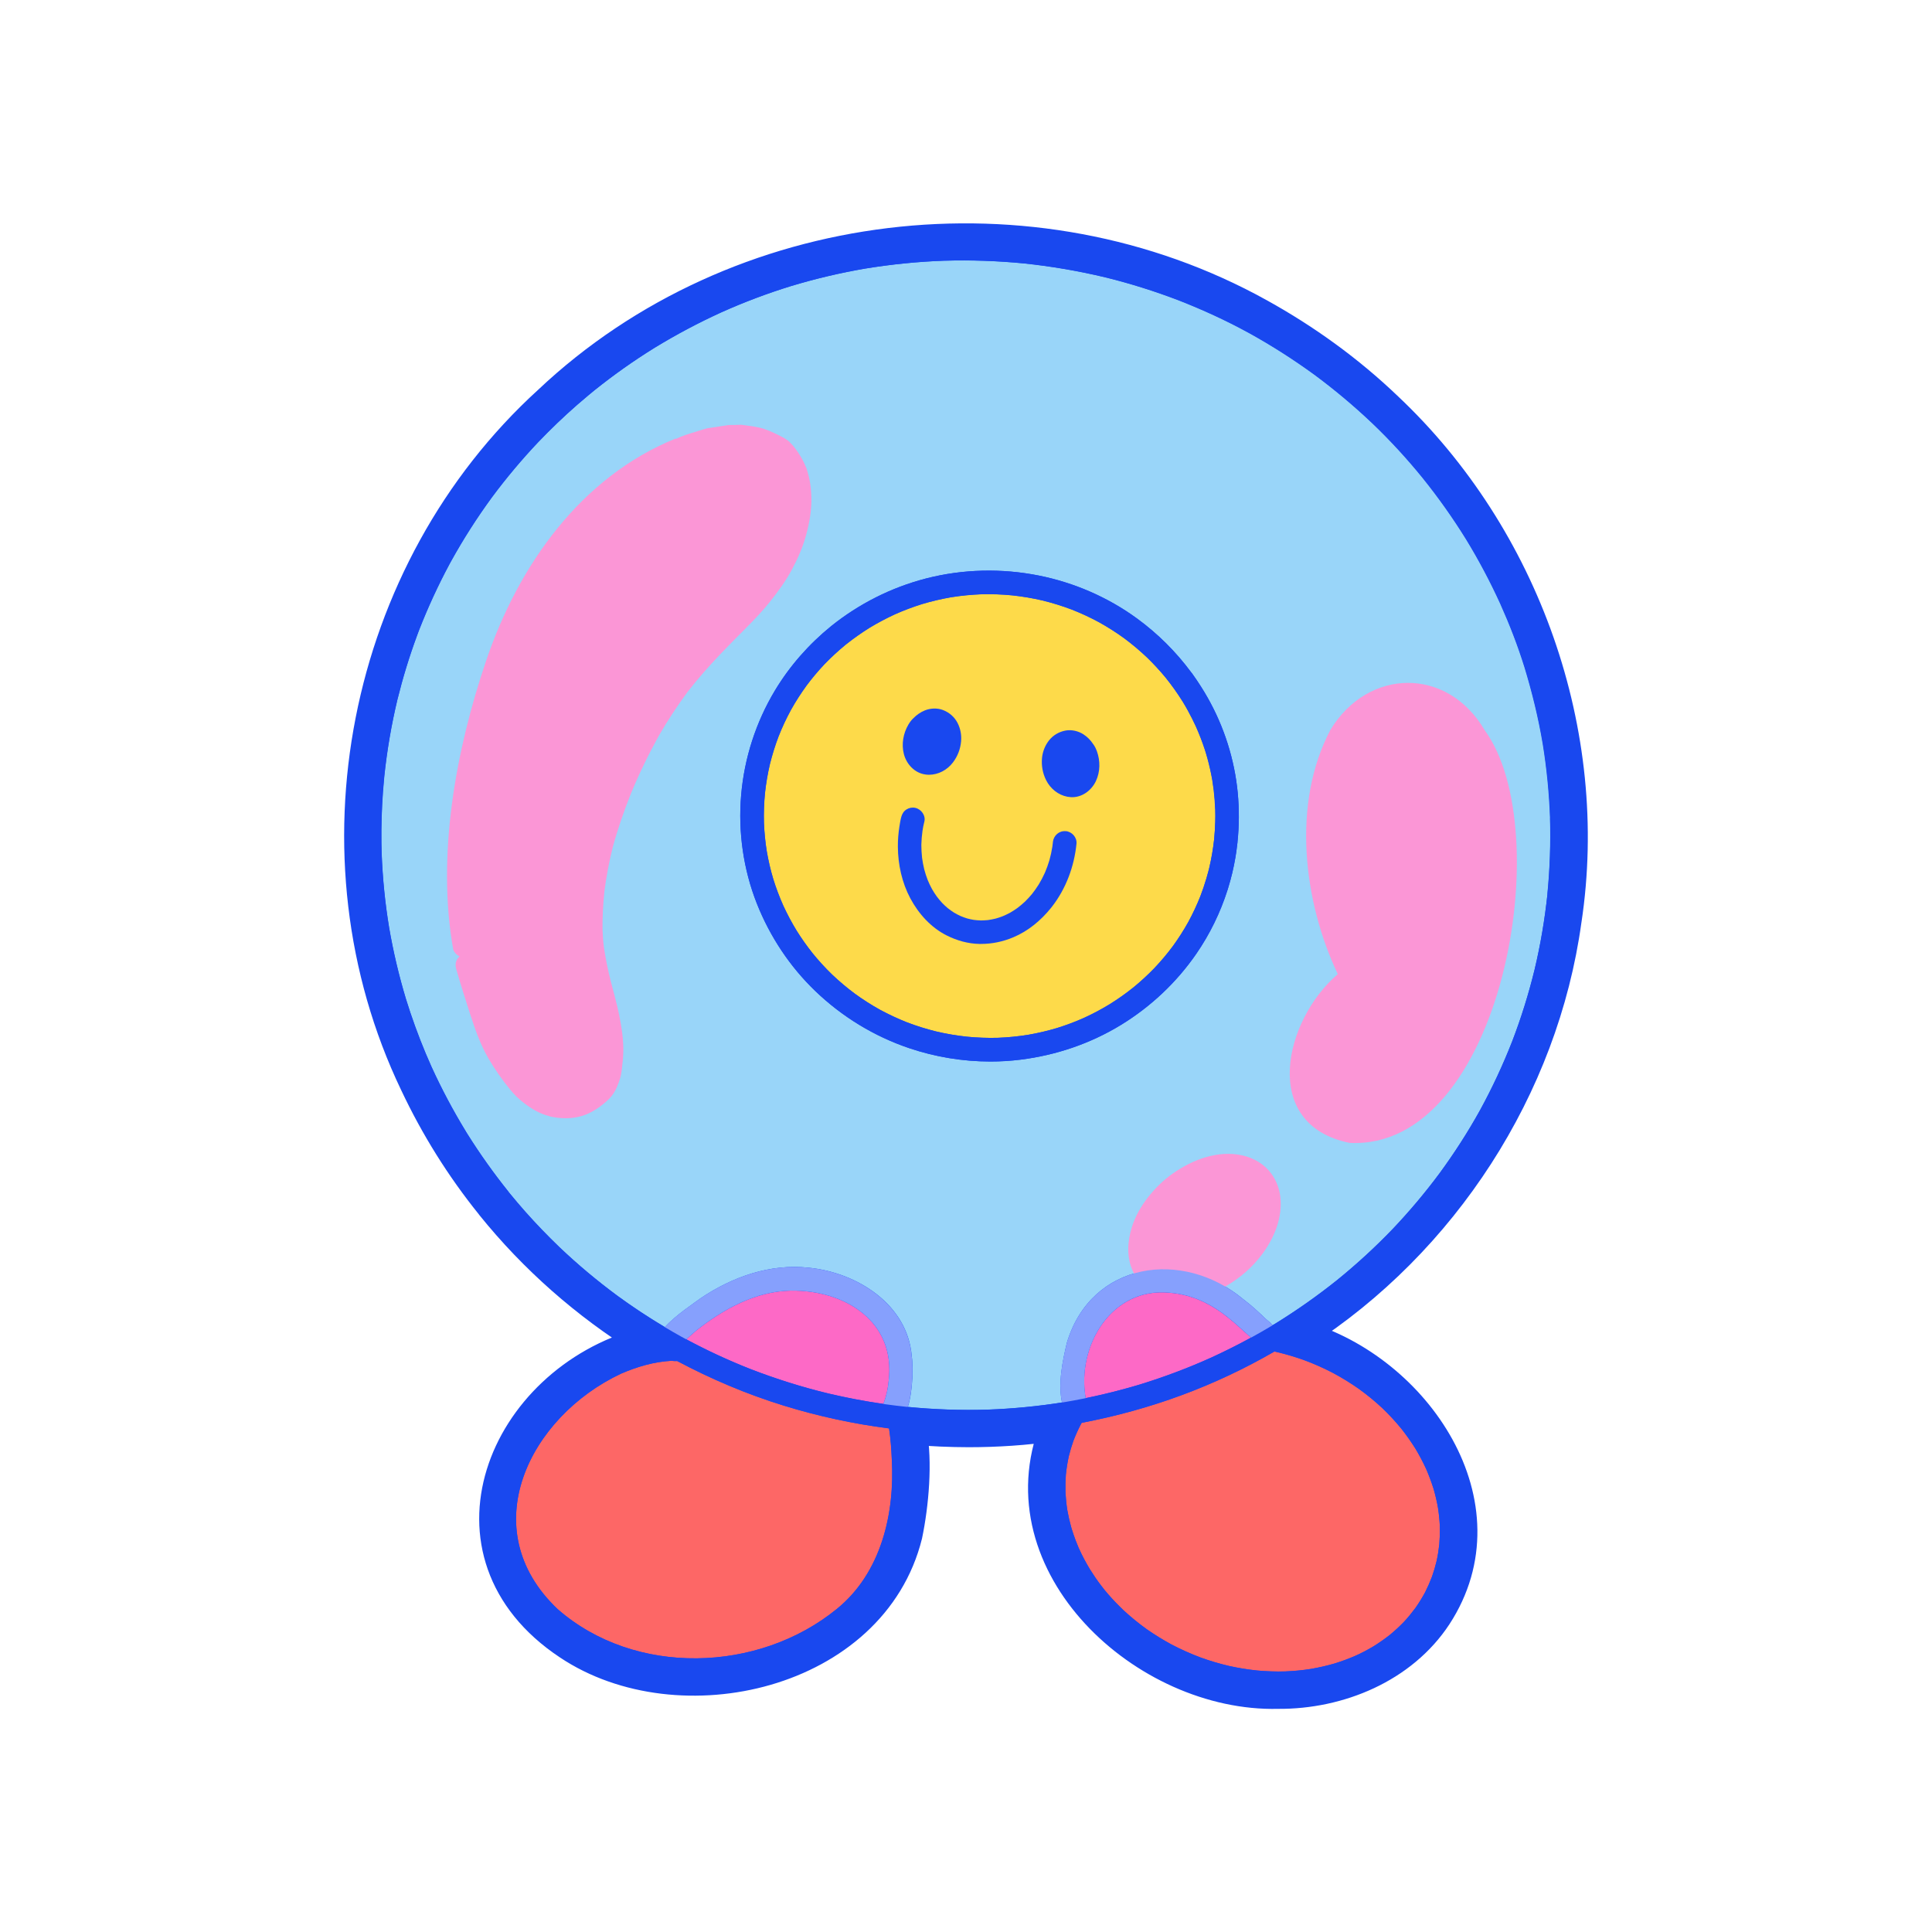 <?xml version="1.0" encoding="UTF-8"?>
<svg id="Layer_1" xmlns="http://www.w3.org/2000/svg" version="1.1" viewBox="0 0 800 800">
  <!-- Generator: Adobe Illustrator 29.4.0, SVG Export Plug-In . SVG Version: 2.1.0 Build 152)  -->
  <defs>
    <style>
      .st0, .st1, .st2 {
        fill: #1948ef;
      }

      .st3 {
        fill: #fd6766;
      }

      .st4 {
        fill: #fdda4a;
      }

      .st1 {
        stroke-width: 11.34px;
      }

      .st1, .st2 {
        stroke: #1948ef;
        stroke-linecap: round;
        stroke-linejoin: round;
      }

      .st5 {
        fill: #86a0fd;
      }

      .st2 {
        stroke-width: 5.67px;
      }

      .st6 {
        fill: #99d5f9;
      }

      .st7 {
        fill: #fb96d6;
      }

      .st8 {
        fill: #fd69c6;
      }
    </style>
  </defs>
  <g id="love">
    <path class="st1" d="M649.23,381.16c11.76-77.7-17.23-159.27-74.34-213.04.09.08.18.17.27.25-.15-.14-.3-.29-.45-.43,0,0,0,0,0,0,0,0,0,0,0,0,.06.06.12.12.18.18-15.9-15.22-33.83-28.18-53.07-38.83,0,0,0,0,0,0,0,0,0,0,0,0,.01,0,.02.01.03.02-94.08-52.28-216.75-37.8-295.16,36.25-77.62,70.7-100.85,188.7-55.44,283.43,8.46,17.94,19.02,34.89,31.49,50.33-.03-.03-.05-.06-.08-.09,0,0,0,.01.01.02,0,0,0-.01-.01-.02.13.16.26.32.39.49,0,0,0,0,0,0,0,0,0,0,0,.01-.02-.02-.03-.04-.05-.06.11.13.21.27.32.4-.13-.15-.25-.31-.38-.46,0,0,.01.02.02.02,0,0-.01-.02-.02-.02,17.74,22.01,39.27,40.95,63.28,55.86-58.93,15.9-88.62,87.94-31.31,126.06,46.42,31.12,126.87,12.57,141.35-45.74,2.67-12.84,4.22-30.39,1.84-43.23,7.67.7,15.38,1.01,23.08,1.03,11.71-.01,23.42-.77,35.01-2.46-22.47,57.34,37.68,112.19,93.01,110.8h0c25.46.19,51.97-10.74,66.25-32.5,30.21-46.39-8.71-103.05-56.35-116.78,58.99-37.97,100.56-101.84,110.12-171.47Z"/>
    <path class="st2" d="M649.31,311.97c-10.44-76.64-59.68-145.92-127.5-182.69.01,0,.03.01.04.02-140.69-77.86-323.58-4.29-365.34,152.34-20.56,74.57-2.75,157.86,46.23,217.68-.03-.03-.05-.07-.08-.1.13.16.26.32.39.49-.03-.04-.06-.07-.08-.11.13.16.25.31.38.47-.13-.16-.26-.32-.39-.48,17.75,22.01,39.26,40.97,63.3,55.87-9.86,2.38-19.24,6.77-27.37,12.82-65.87,48.05-31.68,124.17,44.24,128.21,60.59,2.07,105.67-41.48,94.96-103.96,19.33,1.71,38.89,1.33,58.11-1.44-26.41,71.91,65,132.25,128.51,103.64,21.46-9.09,38.28-29.24,40.8-52.72,4.86-41.32-28.62-77.89-66.41-89.39,79.29-50.25,124.36-147.72,110.22-240.66Z"/>
    <g>
      <g>
        <path class="st3" d="M596.21,632.15c.05,2.46-.03,4.91-.23,7.35-.26,2.31-.62,4.6-1.11,6.86-.53,2.23-1.17,4.4-1.93,6.54-.84,2.21-1.79,4.35-2.85,6.46-1.21,2.24-2.55,4.4-4.01,6.49-1.45,1.96-2.99,3.83-4.64,5.63-1.84,1.91-3.78,3.71-5.82,5.4-2.22,1.77-4.55,3.38-6.96,4.88-2.45,1.46-4.98,2.79-7.59,3.95-2.81,1.21-5.67,2.25-8.59,3.15-3.18.92-6.39,1.64-9.64,2.21-3.26.53-6.95.89-10.68,1.04-3.88.1-7.74-.03-11.6-.38-3.9-.41-7.76-1.03-11.58-1.87-4.01-.94-7.95-2.1-11.81-3.5-4.14-1.55-8.15-3.35-12.06-5.39-3.55-1.93-6.98-4.05-10.31-6.36-3.38-2.44-6.59-5.06-9.64-7.89-2.11-2.02-4.14-4.1-6.06-6.31-.51-.59-1.02-1.19-1.53-1.8-.04-.05-.08-.1-.12-.15-.04-.05-.08-.1-.12-.15-.44-.55-.87-1.1-1.3-1.66-1.71-2.22-3.27-4.53-4.75-6.9-1.64-2.74-3.17-5.55-4.46-8.47l-.14-.29c-.07-.18-.15-.35-.22-.53-.37-.87-.74-1.76-1.07-2.65-.61-1.64-1.17-3.29-1.69-4.96-.71-2.5-1.28-5.03-1.75-7.59-.38-2.46-.62-4.92-.76-7.42-.06-2.4,0-4.79.17-7.19.26-2.56.66-5.1,1.21-7.61.53-2.18,1.17-4.3,1.91-6.41.87-2.26,1.85-4.47,2.97-6.62.15-.28.31-.57.47-.85,14.1-2.67,27.95-6.49,41.44-11.47,13.27-4.91,26.13-10.97,38.38-18.06.17.04.36.08.53.12,4.1.94,8.13,2.14,12.08,3.58,3.93,1.47,7.77,3.18,11.5,5.12,3.79,2.02,7.44,4.26,10.95,6.74,3.36,2.44,6.56,5.05,9.59,7.88,2.68,2.57,5.38,5.46,7.89,8.53,2.09,2.64,4.01,5.38,5.81,8.23,1.65,2.77,3.15,5.59,4.49,8.53,1.14,2.66,2.15,5.35,3.02,8.11.75,2.59,1.37,5.21,1.84,7.88.4,2.59.66,5.19.78,7.81Z"/>
        <path class="st3" d="M369.27,604.17c1.3,22.61-4.44,47.21-22.76,62.06-32.41,26.44-83.58,28.06-115.55.12-35.05-33.14-11.9-79.67,26.26-97.57,6.59-2.84,13.59-4.92,20.79-5.3.78.1,1.59.14,2.4.1,14.11,7.51,28.87,13.75,44.16,18.47,14.22,4.39,28.82,7.56,43.58,9.44.63,4.2.96,8.44,1.12,12.69Z"/>
        <path class="st8" d="M518.03,553.87c-5.48,3-11.07,5.79-16.76,8.39-9.39,4.22-19.04,7.85-28.88,10.9-.02,0-.03.01-.05.02-7.51,2.27-15.11,4.19-22.79,5.75-3.85-21.47,10.67-46.08,34.79-43.63,17.06,1.4,26.87,12.84,33.68,18.57Z"/>
        <path class="st8" d="M327.43,534.41c22.29-.32,43.62,12.72,40.54,37.44-.28,3.12-.95,6.18-2.04,9.12-.06.11-.12.23-.18.35-7.67-1.1-15.29-2.56-22.84-4.34-10.87-2.64-21.54-5.99-31.98-10.03,0,0-.01,0-.02,0-9.14-3.59-18.07-7.72-26.72-12.36,1.41-1.34,2.91-2.59,4.39-3.86,11.15-8.77,24.35-16.02,38.84-16.32Z"/>
        <path class="st4" d="M503.18,335.03c.06,1.87.06,3.73,0,5.6-.06,2.2-.2,4.4-.41,6.6,0,.03,0,.05,0,.08,0,.02,0,.03,0,.05h0c0,.1-.02.19-.03.29-.44,3.92-1.1,7.81-2.01,11.66-.12.51-.25,1.02-.39,1.54-.25.96-.52,1.91-.8,2.87-.74,2.49-1.57,4.95-2.5,7.38-1.45,3.64-3.11,7.19-4.97,10.63-1.92,3.45-4.05,6.78-6.37,9.99-2.41,3.25-5.02,6.35-7.81,9.28-2.68,2.76-5.51,5.37-8.49,7.81-.04.03-.08.06-.12.09-3.13,2.51-6.4,4.81-9.8,6.93-3.3,2.01-6.71,3.83-10.23,5.46,0,0,0,0-.01,0-.04.02-.08.03-.11.05-.06.03-.12.06-.18.09-.02,0-.04.02-.06.03-3.66,1.64-7.43,3.05-11.26,4.24-3.91,1.16-7.88,2.1-11.91,2.79-4.14.66-8.31,1.08-12.5,1.24-4.31.11-8.62-.04-12.92-.46-4.33-.47-8.61-1.2-12.85-2.21-4.04-1.01-8.02-2.25-11.91-3.74-3.83-1.52-7.56-3.26-11.19-5.22-3.58-1.99-7.02-4.19-10.33-6.59-3.31-2.46-6.46-5.1-9.46-7.95-2.87-2.78-5.56-5.72-8.08-8.82-2.38-3.01-4.61-6.13-6.64-9.39-2.03-3.33-3.86-6.76-5.49-10.29-1.61-3.61-3.01-7.3-4.18-11.07-1.13-3.78-2.03-7.62-2.7-11.52-.63-3.92-1.01-7.86-1.17-11.81-.11-4.09.04-8.17.43-12.24.44-4.05,1.12-8.06,2.05-12.03.96-3.86,2.14-7.66,3.55-11.38,1.5-3.83,3.24-7.54,5.21-11.15,1.91-3.42,4.03-6.7,6.32-9.87,0,0,0,0,0-.01,0,0,0-.01.01-.02,2.32-3.13,4.83-6.11,7.5-8.94,2.77-2.87,5.71-5.58,8.8-8.11.05-.03.09-.07.14-.11.03-.03.06-.05.09-.08,0,0,.02-.01.03-.02,3.09-2.45,6.31-4.72,9.66-6.81,3.4-2.06,6.92-3.92,10.54-5.58,3.62-1.62,7.34-3.01,11.12-4.19,3.93-1.18,7.92-2.12,11.96-2.82,4.16-.68,8.35-1.08,12.56-1.25,4.31-.11,8.63.03,12.93.46,4.23.46,8.44,1.17,12.58,2.14,4.1,1.02,8.13,2.27,12.08,3.77,3.9,1.54,7.71,3.31,11.39,5.32,3.58,2,7.04,4.21,10.35,6.62,3.25,2.43,6.35,5.04,9.3,7.83,2.73,2.65,5.31,5.44,7.72,8.36,2.54,3.16,4.89,6.46,7.04,9.9.02.02.03.04.04.06.72,1.19,1.43,2.4,2.1,3.62,0,0,0,0,0,.01.04.07.08.14.11.2.03.05.06.11.09.17,0,.02.02.04.03.06,1.09,1.99,2.11,4.01,3.06,6.07,1.42,3.17,2.68,6.4,3.76,9.7.13.4.26.81.38,1.21.24.79.47,1.59.69,2.38.82,3,1.5,6.02,2.04,9.08,0,.05.02.1.02.15.44,2.68.75,5.36.96,8.06,0,.02,0,.03,0,.05,0,.06,0,.13.01.19.09,1.18.15,2.36.2,3.55Z"/>
      </g>
      <path class="st6" d="M641.87,338.73c.29,10.48-.07,20.97-1.09,31.4-1.12,10.57-2.89,21.06-5.35,31.4-2.47,10.07-5.54,19.96-9.26,29.64-3.81,9.72-8.22,19.19-13.22,28.35-5.05,9.12-10.7,17.89-16.86,26.3-6.01,8.09-12.49,15.78-19.42,23.09-7.19,7.49-14.84,14.51-22.89,21.05-8.04,6.44-16.45,12.37-25.2,17.8-.04.03-.08.05-.11.07-.51.31-1.02.62-1.54.93-.8-.97-1.79-1.84-2.72-2.56-2.85-2.73-6.1-5.77-9.34-8.18-25.15-21.03-63.06-15.62-73.1,17.99-1.79,7.51-3.71,16.75-2.02,24.71-10.21,1.61-20.5,2.59-30.82,2.97-11.02.33-22.04-.06-33-1.13,2.21-7.06,2.19-17.46,1.6-21.13-1.78-21.37-22.74-34.53-42.56-36.49-16.01-1.79-31.74,3.77-44.89,12.65-2.72,2.07-10.26,6.93-14.76,11.93-6.74-4.02-13.3-8.34-19.64-12.97-8.42-6.22-16.45-12.94-24.04-20.16-4.86-4.68-9.55-9.54-14.04-14.59-2.22-2.51-4.39-5.07-6.52-7.67-.16-.2-.32-.4-.48-.6-.02-.03-.04-.06-.06-.08,0,0,0,0,0,0,0-.01-.01-.02-.02-.03t0,0s0,0,0,0h0s0-.01,0-.02c0,0-.01-.02-.02-.03-6.05-7.56-11.67-15.44-16.82-23.64-.03-.05-.07-.11-.1-.16-.08-.13-.17-.26-.25-.39-.13-.2-.25-.41-.38-.61,0,0,0,0,0-.02-.02-.03-.04-.06-.05-.09-5.25-8.59-9.97-17.48-14.16-26.64-.84-1.88-1.66-3.76-2.46-5.66-3.08-7.37-5.81-14.87-8.17-22.51-2.92-9.7-5.25-19.56-6.97-29.55-1.67-10.14-2.69-20.34-3.08-30.6,0-.31,0-.62-.03-.93-.02-.9-.05-1.8-.06-2.71,0-.38-.01-.75-.02-1.13-.08-6.9.14-13.79.63-20.66.17-2.26.36-4.51.58-6.76,1.13-10.68,2.94-21.27,5.44-31.72,2.22-8.98,4.92-17.82,8.13-26.49.02-.04.03-.08.04-.11.1-.25.19-.51.29-.77.03-.07.06-.15.08-.22.09-.23.18-.47.27-.7.02-.07.05-.13.07-.19.06-.17.13-.33.19-.5,3.61-9.21,7.75-18.2,12.42-26.92.1-.18.2-.36.29-.53.02-.04.04-.08.06-.11.14-.25.27-.5.41-.75,5.08-9.19,10.74-18.01,16.94-26.48,5.93-7.98,12.33-15.6,19.16-22.82,5.16-5.37,10.52-10.54,16.13-15.43,1.49-1.3,2.99-2.58,4.51-3.84.74-.62,1.49-1.24,2.24-1.85,0,0,.01-.01.02-.02.19-.15.39-.31.58-.47,7.83-6.26,16.02-12.06,24.55-17.34,8.95-5.48,18.21-10.4,27.76-14.75,9.39-4.21,19.04-7.85,28.87-10.88,10.1-3.04,20.36-5.47,30.75-7.25.01,0,.03,0,.04,0,.02,0,.04,0,.06,0,10.75-1.76,21.58-2.84,32.46-3.24.03,0,.06,0,.09,0,.13,0,.27,0,.4-.01-.11,0-.21,0-.31.01,11.01-.32,22.03.06,33,1.13,11.36,1.19,22.61,3.12,33.72,5.78,10.39,2.55,20.59,5.78,30.59,9.61,9.77,3.83,19.34,8.21,28.56,13.26,0,0,.01,0,.02.01h0s.01,0,.02.01c0,0,0,0,.01,0,0,0,.02,0,.03.01h0c.09.05.17.1.25.14.04.02.09.05.13.07,9.3,5.16,18.27,10.87,26.87,17.14,8.39,6.2,16.38,12.9,23.95,20.08.04.04.09.08.13.12,7.35,7.04,14.26,14.54,20.68,22.44,6.54,8.12,12.57,16.63,18.07,25.49,5.26,8.61,9.98,17.51,14.17,26.69,3.84,8.58,7.27,17.37,10.06,26.35,0,.04.03.08.04.13,3.16,10.4,5.73,20.94,7.53,31.66,1.64,10.16,2.64,20.4,3.01,30.69ZM512.41,348.74c.71-6.82.75-13.68.1-20.51-1.32-13.77-5.64-27.34-12.47-39.37-.89-1.57-1.83-3.13-2.8-4.65-1.16-1.82-2.37-3.61-3.63-5.36-.12-.17-.25-.32-.38-.47-6.28-8.48-13.82-15.98-22.38-22.24-12.03-8.79-26.02-14.87-40.62-17.79-15.42-3.09-31.52-2.73-46.76,1.19-14.37,3.7-27.79,10.48-39.35,19.77-9.2,7.47-17.13,16.47-23.24,26.63-7.89,13.14-12.67,27.98-13.98,43.26-1.31,15.23.9,30.81,6.53,45.03,5.39,13.58,13.62,26.01,24.17,36.14,11.07,10.63,24.36,18.76,38.92,23.67,10.75,3.63,22.18,5.52,33.58,5.52,4.16,0,8.31-.25,12.42-.76,14.71-1.82,28.99-6.65,41.65-14.39,12.33-7.55,23.01-17.58,31.22-29.49,5.57-8.09,9.93-17.02,12.91-26.39.02-.08.05-.16.08-.24,0-.03.02-.06.03-.09.03-.11.06-.21.09-.31,1.3-4.18,2.32-8.44,3.05-12.75.14-.85.27-1.69.4-2.54.19-1.27.35-2.55.48-3.83Z"/>
      <g>
        <path class="st7" d="M332.9,191.48s0,0,0,0c0,0,0,.01,0,.02,0,0,0,0,0-.01Z"/>
        <polygon class="st7" points="299.32 176.36 299.32 176.36 299.31 176.36 299.32 176.36"/>
        <polygon class="st7" points="299.3 176.36 299.3 176.36 299.3 176.36 299.3 176.36"/>
        <path class="st7" d="M299.29,176.36s0,0,0,0h0s0,0-.01,0t0,0Z"/>
        <polygon class="st7" points="299.3 176.36 299.29 176.36 299.29 176.36 299.3 176.36"/>
        <polygon class="st7" points="299.29 176.36 299.29 176.36 299.28 176.37 299.29 176.36"/>
        <polygon class="st7" points="299.28 176.37 299.28 176.37 299.28 176.37 299.28 176.37"/>
        <path class="st7" d="M299.27,176.37h0,0Z"/>
        <path class="st7" d="M299.24,176.37s0,0,0,0c0,0,0,0,0,0,0,0-.01,0-.02,0,.01,0,.02,0,.03,0Z"/>
        <path class="st7" d="M330.79,187.78s0,0,0,0c0,0,0,0,0,0Z"/>
        <path class="st7" d="M332.91,191.5s0,0,0,0c0,0,0,0,0,.01,0,0,0,0,0,0Z"/>
        <path class="st7" d="M332.92,191.51h0s0,0,0,0Z"/>
        <path class="st7" d="M332.92,191.51s0,0,0,0t0,0Z"/>
        <path class="st7" d="M332.92,191.51s0,0,0,0c0,0,0,0,0,0Z"/>
        <path class="st7" d="M332.96,191.61s0,0,0,0c0,0,0,0,0,0Z"/>
        <path class="st7" d="M299.12,176.39h0,0Z"/>
        <path class="st7" d="M291.37,177.77s0,0,0,0c0,0,0,0,0,0Z"/>
        <path class="st7" d="M227.5,462.17c-3.9-.92-7.31-2.98-10.47-5.38-2.12-1.6-4.03-3.46-5.71-5.52-3.39-4.14-6.46-8.5-9.14-13.13-3.37-5.82-5.56-12.22-7.63-18.6-1.96-6.07-3.89-12.14-5.64-18.27-.36-1.26-.37-2.52.22-3.73.28-.58.68-1.1,1.15-1.52-1.16-.54-2.12-1.53-2.6-2.81-6.96-38.86,1.04-82.61,13.62-119.63,13.45-39.71,39.33-76.07,78.32-91.93.1.04.22.06.33.03.14-.03.28-.1.42-.16.22-.08.44-.17.65-.27.22-.1.44-.21.66-.32,2.87-1.14,5.85-1.99,8.81-2.9-.03,0-.06.02-.09.03.33-.09.65-.2.97-.29,0,0,0,0,0,0,0,0,0,0-.01,0,0,0,0,0,0,0h0,0s0,0,0,0c.03,0,.06-.02.1-.03-.02,0-.05.01-.07.02,0,0,0,0,0,0,.31-.09.62-.17.92-.27-.03.01-.06.02-.09.03.26-.07.53-.14.79-.21,0,0,0,0,0,0,1.05-.14,2.1-.29,3.15-.45,0,0,0,0,0,0,.14-.02.29-.05.43-.07,0,0,0,0,0,0h-.01.01c.29-.05.58-.09.87-.14h-.01s0,0,.01,0h0c.05,0,.11-.02.16-.03-.02,0-.03,0-.05,0,.02,0,.03,0,.05,0,.33-.05.66-.1.98-.16-.07,0-.14.02-.21.03.25-.04.49-.08.74-.11h0s.07-.01.11-.02h0s.03,0,.04,0h0,0,0,0,0s.01,0,.02,0h0s0,0,.01,0c.05,0,.09-.01.13-.02h0s-.01,0-.02,0h0,0s.01,0,.02,0c0,0,.01,0,.02,0h0,0,0c.24-.04.47-.08.71-.11.06-.01.12-.02.18-.03-.07,0-.14.02-.21.03.58-.09,1.16-.17,1.75-.24h.49c1.15.02,2.3-.04,3.45-.07.36-.01.72-.02,1.09-.03.06,0,.12.01.18.02h-.01c1.5.17,3,.38,4.49.6,0,0,.02,0,.02,0,0,0-.02,0-.02,0,0,0-.01,0-.02,0,.84.14,1.68.3,2.52.48.75.17,1.51.34,2.25.58h0s0,0,0,0c.03,0,.07.02.1.03-.02,0-.03,0-.05-.01,1.38.47,2.73,1.02,4.04,1.65,1.43.69,2.9,1.35,4.28,2.14-.03-.01-.06-.03-.08-.04.58.35,1.13.75,1.68,1.14.13.1.26.19.39.28.54.53,1.06,1.09,1.56,1.66,0,0,0-.01-.01-.02.02.02.03.03.04.05,0,0-.02-.02-.03-.03.03.03.06.07.08.1-.01-.02-.03-.03-.04-.05.02.02.03.04.05.06,0,0,0,0-.01-.01.84.99,1.63,2.03,2.35,3.12.01.02.03.03.03.06h0s.04.06.06.09c0,0,0,.01.01.02h0c.77,1.19,1.48,2.43,2.11,3.7-.01-.02-.02-.04-.03-.06.01.02.02.04.03.07,0,0,0,.01.01.02h0s0,.01,0,.02h0s.01.03.02.04c0,.02.01.03.02.04.36.75.69,1.52,1,2.28.42,1.27.76,2.56,1.07,3.84.62,2.59.86,5.27.95,7.92.18,5.43-.78,10.79-2.21,16.01-1.38,5.05-3.49,9.8-5.97,14.4-2.5,4.63-5.63,8.88-8.89,13-3.04,3.83-6.45,7.39-9.89,10.86-3.64,3.65-7.28,7.3-10.84,11.04-4.73,4.98-9.25,10.11-13.46,15.53-4.28,5.78-8.21,11.79-11.83,18.02-4.33,7.81-8.22,15.83-11.64,24.09-2.89,7.28-5.46,14.65-7.51,22.21-1.49,6-2.65,12.03-3.44,18.17-.55,5.25-.84,10.5-.79,15.78.08,2.5.25,4.96.57,7.44.71,4.74,1.67,9.41,2.84,14.06,1.17,4.66,2.54,9.27,3.48,13.99,1.01,5.04,1.82,10.07,1.71,15.23-.05,2.42-.3,4.84-.6,7.23-.16,1.24-.34,2.47-.69,3.67-.38,1.3-.86,2.55-1.39,3.79-.74,1.73-1.79,3.36-3.09,4.71-.88.91-1.85,1.72-2.84,2.51-1.92,1.53-4,2.85-6.24,3.83-2.86,1.24-5.95,1.79-9.05,1.79-2.26,0-4.53-.29-6.71-.8Z"/>
        <path class="st7" d="M614.74,302.32c30.68,41.82,7.07,174.21-55.93,170.92-37.22-7.58-27.07-50.88-4.86-69.87-14.32-30.23-19.11-70.77-3.04-101.16,15.59-25.7,48.42-26.19,63.84.11Z"/>
        <path class="st7" d="M496.67,535.52s-.02,0-.03,0c0,0,0,0,0,0,0,0,0,0,0,0,0,0,0,0,0,0-.94-.39-1.94-.67-2.94-.85-.09-.02-.18-.03-.27-.05-.65-.19-1.3-.38-1.96-.56-.61-.19-1.22-.39-1.83-.6-.58-.2-1.17-.41-1.76-.61-.28-.14-.56-.28-.84-.42.13-1.21.71-2.34,1.59-3.15-2.15-.08-4.32-.03-6.39-.09-.17,0-.34.02-.51.03-.07,1.2-.56,2.39-1.43,3.24-.92.9-2.17,1.41-3.45,1.41-1.33,0-2.48-.56-3.44-1.45-2.4-2.22-4.14-5.11-5.16-8.2-1.68-5.1-1.2-10.56.29-15.63,1.38-4.71,3.94-9.18,6.98-13.02,2.89-3.64,6.28-6.95,10.09-9.63,8.23-5.79,18.81-9.82,28.96-7.48,4.67,1.07,9.02,3.62,11.87,7.54,2.1,2.89,3.39,6.34,3.75,9.9.85,8.38-2.52,16.58-7.4,23.23-4.05,5.51-9.36,10.13-15.3,13.51-2.56,1.45-5.26,2.64-8.05,3.54-.91-.2-1.83-.42-2.74-.63Z"/>
      </g>
      <g>
        <path class="st5" d="M442.17,587.18c-5.24-9-2.72-21.5-.41-31.17,10.04-33.61,47.95-39.02,73.1-17.99,3.24,2.41,6.49,5.45,9.34,8.18,2.8,2.16,6.13,5.69,3.21,9.18-7.48,8.71-16.44-17.91-43.05-20.09-25.31-2.57-40.05,24.65-34.09,46.78-.19-.45-.41-.89-.73-1.25,3.82,4.81-3.18,10.88-7.36,6.37Z"/>
        <path class="st5" d="M367.71,589.16c-3.39-1.48-3.33-5.36-1.78-8.19,1.09-2.93,1.76-6,2.04-9.12,3.08-24.71-18.25-37.76-40.54-37.44-14.49.3-27.69,7.55-38.84,16.32-2.69,2.29-5.44,4.56-7.6,7.37-1.21,2.88-5.14,3.69-7.5,1.72-7.53-6.57,11.82-18.61,16.56-22.23,13.15-8.88,28.88-14.45,44.89-12.65,19.82,1.96,40.78,15.12,42.56,36.49.99,6.16.39,31.39-9.8,27.73Z"/>
      </g>
    </g>
    <g>
      <path class="st0" d="M649.31,311.97c-2.56-18.07-7.17-35.86-13.71-52.89-6.54-17.04-14.96-33.39-25.11-48.56-10.29-15.4-22.23-29.59-35.6-42.4-2.92-2.79-5.91-5.53-8.97-8.17-13.6-11.75-28.38-21.96-44.1-30.66.01,0,.03.01.04.02-11.46-6.32-23.45-11.66-35.76-16.12-17.6-6.37-35.97-10.79-54.54-13.08-18.93-2.33-38.01-2.69-57.01-.91-18.54,1.73-36.93,5.62-54.62,11.42-17.42,5.71-34.31,13.28-50.06,22.68-7.86,4.69-15.49,9.74-22.81,15.23-1.84,1.38-3.67,2.79-5.47,4.22-.52.41-1.04.83-1.55,1.24-.81.56-1.56,1.26-2.31,1.88-.83.69-1.66,1.38-2.48,2.07-14.15,11.96-27.02,25.55-38.11,40.4-.97,1.29-1.92,2.6-2.86,3.91-.14.16-.27.33-.4.51-4.02,5.6-7.82,11.37-11.34,17.31-.89,1.51-1.78,3.03-2.65,4.56-.07.12-.14.24-.2.37-3.59,6.32-6.89,12.8-9.88,19.43-5.45,12.01-9.93,24.47-13.31,37.21-.44,1.67-.87,3.35-1.28,5.02-1.24,5.04-2.33,10.12-3.24,15.24-.9,5-1.64,10.04-2.23,15.09-.91,7.78-1.45,15.6-1.6,23.43-.03,1.67-.05,3.33-.04,5,0,1.65.02,3.31.05,4.96.02.98.05,1.96.08,2.94-.02.76.05,1.53.09,2.28,0,.22.02.44.03.66.04,1.02.1,2.03.15,3.05.26,4.69.67,9.36,1.2,14.03.61,5.32,1.4,10.62,2.37,15.89.58,3.16,1.21,6.31,1.92,9.44,1.2,5.35,2.58,10.65,4.14,15.91.01.04.02.09.04.13.05.18.11.36.16.54.05.15.09.31.14.46.03.08.05.16.08.25,3.42,11.3,7.67,22.36,12.7,33.03,0,0,0,0,0,0,.1.22.21.44.31.66.05.09.09.19.13.28.05.11.11.23.16.34.31.64.61,1.28.92,1.91,2.12,4.35,4.37,8.63,6.74,12.84.03.05.06.11.09.16.09.16.18.31.27.47,6.69,11.82,14.33,23.09,22.86,33.67-.03-.03-.05-.07-.08-.1.04.05.09.1.13.16.09.11.18.22.27.33-.03-.04-.06-.07-.09-.11.11.14.22.27.33.4.02.02.03.04.05.06-.13-.16-.26-.32-.39-.48.21.27.43.53.64.79,3.29,4.05,6.71,8,10.25,11.84.08.08.16.17.24.24,4.84,5.24,9.91,10.27,15.19,15.07,11.43,10.38,23.81,19.8,36.96,27.92-9.85,2.38-19.22,6.78-27.35,12.83-65.87,48.05-31.68,124.17,44.24,128.21,39.22,1.76,83.63-20.11,93.14-60.72,2.21-9.82,4.43-30.58,1.84-43.23.4.04.8.08,1.21.12,7.27.6,14.57.91,21.88.91,11.36,0,22.72-.75,33.97-2.31.35-.05.69-.11,1.04-.16-3.38,8.34-5.06,17.3-4.77,26.34.31,9.54,2.55,18.81,6.37,27.54,3.08,6.93,7.09,13.41,11.83,19.3.09.12.18.23.27.34,2.94,3.62,6.15,7.01,9.61,10.16,14.02,12.76,31.54,21.49,50.13,25.19,6.43,1.28,13,1.94,19.57,1.94,12.17,0,24.33-2.28,35.51-7.16,6.21-2.76,12.05-6.23,17.33-10.54,5.19-4.24,9.69-9.23,13.42-14.8,5.46-8.15,8.88-17.66,10.05-27.39,1.12-9.25.25-18.72-2.38-27.65-5.53-18.79-18-34.96-33.74-46.43-9.21-6.7-19.46-11.86-30.29-15.31.08-.05.15-.1.23-.15,15.45-10.09,29.86-21.84,42.69-35.1,12.92-13.35,24.5-28.03,34.11-43.94,9.54-15.78,17.36-32.54,23.17-50.06,5.95-17.96,9.81-36.66,11.45-55.51,1.62-18.62,1.17-37.39-1.45-55.9ZM369.27,604.17c1.3,22.62-4.44,47.21-22.76,62.06-32.41,26.43-83.58,28.06-115.55.12-35.05-33.14-11.9-79.67,26.25-97.57,6.6-2.84,13.59-4.92,20.8-5.3.78.11,1.6.14,2.41.09,14.11,7.5,28.86,13.76,44.14,18.47,14.22,4.38,28.81,7.53,43.57,9.42.62,4.21.97,8.46,1.14,12.71ZM528.26,559.74c4.1.94,8.13,2.14,12.08,3.57,3.93,1.47,7.77,3.19,11.5,5.12,3.79,2.02,7.44,4.27,10.95,6.74,3.36,2.44,6.56,5.05,9.59,7.88,2.68,2.57,5.38,5.47,7.89,8.54,2.09,2.64,4.01,5.38,5.81,8.23,1.66,2.76,3.15,5.59,4.5,8.52,1.14,2.66,2.15,5.35,3.02,8.11.75,2.6,1.37,5.22,1.84,7.88.4,2.59.66,5.19.77,7.81.06,2.46-.02,4.9-.22,7.35-.25,2.31-.61,4.59-1.11,6.86-.53,2.22-1.17,4.39-1.93,6.54-.84,2.21-1.79,4.35-2.85,6.46-1.21,2.24-2.55,4.4-4.01,6.48-1.45,1.96-2.99,3.83-4.64,5.63-1.84,1.91-3.78,3.71-5.82,5.41-2.23,1.76-4.55,3.38-6.96,4.88-2.46,1.46-4.99,2.79-7.59,3.95-2.81,1.21-5.67,2.25-8.59,3.15-3.18.92-6.39,1.65-9.65,2.21-3.26.53-6.95.89-10.67,1.04-3.88.1-7.75-.03-11.61-.38-3.9-.41-7.75-1.03-11.58-1.88-4.01-.94-7.95-2.1-11.81-3.5-4.13-1.55-8.14-3.35-12.06-5.39-3.56-1.93-6.98-4.05-10.31-6.36-3.38-2.44-6.59-5.06-9.65-7.89-2.11-2.01-4.14-4.11-6.06-6.31-.52-.59-1.02-1.2-1.53-1.8-.04-.05-.08-.1-.13-.15-.03-.05-.07-.1-.11-.15-.44-.55-.87-1.1-1.3-1.66-1.71-2.21-3.27-4.52-4.75-6.89-1.64-2.74-3.17-5.55-4.47-8.47l-.14-.29c-.07-.18-.14-.36-.22-.53-.37-.88-.74-1.76-1.07-2.65-.61-1.64-1.17-3.29-1.69-4.96-.71-2.51-1.29-5.02-1.75-7.59-.38-2.46-.62-4.93-.76-7.42-.06-2.4,0-4.79.17-7.18.26-2.57.66-5.1,1.2-7.62.54-2.17,1.18-4.3,1.92-6.41.87-2.26,1.85-4.47,2.96-6.62.16-.29.32-.57.49-.86,14.09-2.67,27.94-6.48,41.42-11.46,13.27-4.9,26.12-10.97,38.37-18.06.18.04.36.08.54.12ZM640.78,370.14c-1.12,10.57-2.89,21.06-5.35,31.4-2.47,10.07-5.54,19.96-9.26,29.65,0,0,0,0,0,0-3.83,9.76-8.25,19.26-13.28,28.46-5.03,9.09-10.67,17.82-16.8,26.2-6.01,8.09-12.49,15.78-19.43,23.09-7.24,7.53-14.94,14.59-23.05,21.17-7.97,6.37-16.29,12.24-24.95,17.62-8.83,5.41-17.97,10.24-27.39,14.55-9.45,4.25-19.15,7.88-29.05,10.95-10.28,3.11-20.73,5.54-31.31,7.34-10.6,1.71-21.27,2.76-32,3.15-11.31.34-22.63-.08-33.89-1.22-10.83-1.14-21.57-3.01-32.18-5.51-10.81-2.63-21.41-5.96-31.79-9.96-9.87-3.87-19.49-8.37-28.78-13.46-9.17-5.1-18.02-10.72-26.49-16.9-8.46-6.25-16.53-12.99-24.16-20.24-4.86-4.68-9.56-9.54-14.04-14.59-2.22-2.51-4.4-5.07-6.52-7.67-.16-.2-.32-.4-.48-.6.04.05.08.1.12.15-.02-.03-.05-.06-.07-.09.02.03.04.05.07.08-.06-.08-.12-.15-.18-.23-.02-.03-.05-.06-.07-.09.01.01.02.03.03.04-.05-.06-.1-.12-.15-.19.05.06.1.12.15.19-.01-.01-.02-.03-.03-.04.02.02.03.04.05.06,0,.01.02.02.03.03-6.08-7.58-11.72-15.5-16.89-23.72-.03-.05-.07-.11-.1-.16-.08-.13-.16-.26-.24-.39-.14-.22-.28-.44-.42-.67,0-.02-.02-.03-.03-.05-.01-.02-.02-.03-.03-.05.03.05.06.09.09.14-5.28-8.62-10.01-17.54-14.21-26.73-.84-1.88-1.66-3.76-2.45-5.65-3.08-7.37-5.81-14.87-8.17-22.51-2.92-9.7-5.25-19.56-6.97-29.55-1.67-10.14-2.69-20.34-3.09-30.6,0-.31-.01-.62-.03-.93-.02-.9-.05-1.8-.07-2.71,0-.38-.01-.75-.02-1.13-.08-6.89.14-13.79.63-20.66.16-2.26.36-4.51.58-6.76,1.13-10.68,2.94-21.27,5.44-31.71,2.22-8.98,4.92-17.82,8.13-26.49.02-.04.03-.08.04-.12.09-.26.19-.51.28-.77.03-.07.06-.15.08-.22.09-.23.18-.47.26-.7.02-.06.05-.13.07-.19.06-.17.13-.33.19-.5,3.61-9.22,7.75-18.2,12.42-26.92.1-.18.19-.36.29-.53.02-.04.04-.08.06-.11.14-.25.27-.5.41-.75,5.09-9.18,10.74-18.01,16.94-26.48,5.93-7.98,12.32-15.6,19.16-22.82,5.16-5.37,10.52-10.54,16.13-15.43,1.49-1.3,2.99-2.58,4.51-3.84.74-.62,1.49-1.24,2.24-1.85,0,0,.01-.01.02-.02.19-.15.39-.31.58-.46,7.83-6.26,16.02-12.06,24.55-17.34,8.95-5.48,18.21-10.4,27.76-14.75,9.39-4.21,19.03-7.85,28.87-10.88,10.1-3.04,20.35-5.47,30.75-7.25-.09.01-.18.03-.27.04.1-.02.21-.03.31-.05.11-.02.22-.04.32-.06-.09.02-.18.03-.27.05,10.75-1.75,21.58-2.84,32.46-3.24-.05,0-.11,0-.16,0,.08,0,.16,0,.24,0,.14,0,.27,0,.4-.01-.1,0-.21,0-.31.01,11.01-.32,22.03.06,32.99,1.13,11.36,1.19,22.61,3.13,33.72,5.78,10.4,2.56,20.6,5.78,30.6,9.62,0,0-.01,0-.02,0,9.73,3.81,19.25,8.17,28.42,13.18.07.04.14.08.22.12-.03-.01-.05-.03-.08-.04-.03-.02-.06-.04-.1-.05.03.01.05.03.08.04,0,0,.01,0,.02,0t0,0s.01,0,.02.01c0,0,0,0,0,0,0,0,0,0,0,0,.08.04.15.08.23.13-.06-.03-.12-.06-.18-.1.08.05.17.09.25.14.04.02.09.05.13.07-.04-.02-.07-.04-.11-.06.06.03.12.07.18.1-.02-.01-.05-.03-.07-.04,9.31,5.16,18.27,10.88,26.87,17.14,8.39,6.2,16.38,12.91,23.95,20.08.1.1.2.19.3.29,7.29,6.99,14.14,14.44,20.51,22.28,6.54,8.12,12.57,16.62,18.07,25.49,0,0,0,0,0,0,5.26,8.61,9.98,17.51,14.17,26.69,3.85,8.58,7.27,17.38,10.06,26.36,3.18,10.44,5.76,21.02,7.57,31.78,1.64,10.16,2.64,20.4,3.01,30.69.29,10.48-.07,20.97-1.09,31.4Z"/>
      <path class="st0" d="M574.71,167.93c.06.06.12.12.18.18.09.08.18.17.27.25-.15-.14-.3-.29-.45-.43Z"/>
      <path class="st0" d="M210.52,493.46s.08.1.12.15c-.05-.06-.1-.13-.15-.19.01.01.02.03.03.04Z"/>
      <path class="st0" d="M210.49,493.41s.07.08.1.13c-.03-.04-.06-.07-.09-.11,0,0,0,0-.01-.01Z"/>
      <path class="st0" d="M358.34,111.16s-.03,0-.04,0c.03,0,.06-.01.1-.02-.02,0-.04,0-.06,0Z"/>
      <path class="st0" d="M390.95,107.91s-.06,0-.08,0c.06,0,.12,0,.18,0-.03,0-.06,0-.09,0Z"/>
      <path class="st0" d="M500.04,288.85c-.89-1.58-1.83-3.13-2.8-4.65-1.15-1.82-2.37-3.61-3.63-5.36-.12-.17-.25-.32-.38-.47-6.28-8.49-13.82-15.99-22.38-22.25-12.03-8.79-26.02-14.87-40.62-17.79-15.42-3.09-31.52-2.73-46.76,1.19-14.36,3.7-27.79,10.48-39.34,19.76.05-.04.1-.08.15-.12-.05.04-.1.08-.16.13-.11.09-.22.18-.33.27.11-.09.21-.17.32-.26-9.2,7.47-17.13,16.47-23.24,26.63-7.89,13.14-12.67,27.98-13.98,43.26-1.31,15.23.9,30.81,6.53,45.03,5.39,13.58,13.62,26.01,24.17,36.14,11.07,10.63,24.36,18.76,38.92,23.67,10.75,3.63,22.18,5.51,33.58,5.51,4.16,0,8.31-.25,12.42-.76,14.71-1.82,28.99-6.65,41.65-14.39,12.33-7.55,23.01-17.58,31.22-29.49,5.57-8.09,9.93-17.02,12.91-26.39.03-.08.05-.16.08-.24,0-.03.02-.06.03-.09.03-.1.06-.21.09-.31,1.3-4.18,2.32-8.44,3.05-12.75.14-.85.27-1.69.4-2.54.19-1.27.35-2.55.48-3.83.71-6.82.75-13.68.1-20.51-1.32-13.77-5.64-27.34-12.47-39.37ZM503.19,340.63c-.06,2.2-.2,4.4-.41,6.6,0-.06.01-.12.02-.18,0,.09-.02.17-.03.26,0,.02,0,.03,0,.05,0,0,0,.02,0,.03,0-.01,0-.02,0-.03-.01.1-.02.19-.03.29-.44,3.92-1.1,7.81-2,11.66-.13.51-.26,1.03-.39,1.54-.25.96-.52,1.91-.8,2.87-.73,2.49-1.57,4.95-2.5,7.38-1.45,3.64-3.1,7.19-4.97,10.63-1.92,3.45-4.05,6.78-6.37,9.98-2.41,3.25-5.02,6.34-7.81,9.28-2.73,2.81-5.62,5.46-8.66,7.95-3.11,2.49-6.37,4.78-9.75,6.9-3.34,2.03-6.79,3.88-10.35,5.51.04-.02.08-.04.12-.05-.04.02-.08.04-.12.06-.15.07-.29.13-.44.2.13-.06.27-.12.41-.19-3.73,1.68-7.56,3.12-11.47,4.33-3.91,1.16-7.88,2.1-11.9,2.79-4.14.67-8.31,1.08-12.5,1.24-4.31.12-8.62-.04-12.92-.46-4.33-.47-8.61-1.2-12.84-2.2-4.04-1.01-8.02-2.25-11.91-3.74-3.83-1.52-7.56-3.26-11.19-5.22-3.58-1.99-7.02-4.19-10.33-6.59-3.31-2.46-6.46-5.11-9.45-7.95-2.87-2.78-5.56-5.72-8.08-8.82-2.39-3.01-4.61-6.13-6.64-9.39-2.03-3.33-3.86-6.76-5.49-10.29-1.61-3.61-3.01-7.3-4.18-11.07-1.12-3.76-2.02-7.59-2.68-11.46-.63-3.94-1.03-7.9-1.18-11.88-.11-4.08.03-8.17.43-12.24.44-4.05,1.12-8.07,2.05-12.03.96-3.86,2.14-7.66,3.55-11.38,1.5-3.82,3.24-7.54,5.21-11.14,1.91-3.41,4.02-6.7,6.32-9.86,0,0,0,0,0-.01,0,0,0-.01.01-.02,0,0,0,0,0,.01.08-.11.16-.23.25-.34-.08.11-.16.22-.24.33,2.32-3.13,4.83-6.11,7.5-8.94,2.77-2.87,5.71-5.58,8.8-8.11.04-.04.09-.07.14-.11-.09.07-.19.15-.28.22.12-.1.25-.2.37-.29.04-.03.08-.06.12-.1-.03.03-.06.05-.09.08,3.09-2.45,6.31-4.72,9.66-6.8,3.41-2.06,6.92-3.92,10.54-5.58,3.62-1.61,7.33-3,11.12-4.19,3.93-1.18,7.92-2.11,11.96-2.82,4.15-.68,8.35-1.08,12.55-1.25,4.31-.12,8.63.03,12.93.46,4.24.46,8.44,1.17,12.59,2.14,4.1,1.02,8.13,2.27,12.08,3.77,3.9,1.54,7.71,3.3,11.39,5.32,3.58,2,7.04,4.21,10.35,6.62,3.25,2.43,6.35,5.04,9.3,7.83,2.73,2.65,5.3,5.43,7.72,8.36,2.54,3.16,4.9,6.46,7.05,9.9.01.02.03.04.04.06.73,1.19,1.43,2.4,2.1,3.62,0,0,0,0,0,.01.04.07.07.14.11.2.03.06.06.11.09.17.01.02.02.04.03.06,1.08,1.99,2.1,4.01,3.06,6.07,1.42,3.17,2.68,6.4,3.76,9.7.13.4.26.81.39,1.21.24.79.47,1.58.69,2.38.82,2.99,1.5,6.03,2.03,9.08,0,.05.02.1.03.15.43,2.68.75,5.36.96,8.06,0,.02,0,.03,0,.05,0,.06.01.13.01.19.09,1.18.15,2.36.2,3.55.05,1.87.06,3.74,0,5.6Z"/>
      <path class="st0" d="M449.12,421.34s0,0,0,0c-.01,0-.03.01-.04.02.01,0,.02,0,.03-.01Z"/>
      <path class="st0" d="M502.77,347.3s0-.05,0-.08c0,.04,0,.08-.01.12,0-.02,0-.03,0-.05Z"/>
      <path class="st0" d="M350.42,266.71s-.06.05-.09.08c.04-.03.08-.06.12-.09,0,0-.02.01-.02.02Z"/>
      <path class="st0" d="M383.22,320.71c.49.06.98.1,1.47.1,3.87,0,7.54-1.99,9.9-5.09,1.95-2.57,3.1-5.56,3.38-8.78.23-2.58-.26-5.23-1.44-7.54-1.29-2.53-3.45-4.39-6.08-5.4-2.35-.9-5.19-.77-7.5.17-1.84.75-3.41,1.87-4.76,3.25-.17.15-.34.31-.5.49-.4.45-.81.95-1.13,1.47,0,0,0,0,0,0-.14.21-.28.41-.4.63-2.15,3.66-2.95,8.11-1.88,12.24,1.09,4.21,4.49,7.87,8.93,8.45Z"/>
      <path class="st0" d="M441.22,344.17c-2.71-.22-4.95,1.84-5.24,4.48,0,.04,0,.08-.01.11,0,.03,0,.06,0,.08-.06.58-.13,1.17-.21,1.75-.3,1.91-.71,3.8-1.23,5.66-.53,1.75-1.15,3.47-1.87,5.15-.75,1.66-1.59,3.26-2.53,4.82-.86,1.36-1.79,2.68-2.78,3.94-.94,1.13-1.93,2.21-2.98,3.23-.99.92-2.03,1.79-3.11,2.61-.96.68-1.95,1.33-2.97,1.91-1.04.56-2.09,1.07-3.18,1.52-.95.36-1.91.68-2.89.95-1.06.25-2.12.46-3.2.61-.95.09-1.89.14-2.84.15-1-.03-1.99-.11-2.98-.24-.91-.16-1.82-.35-2.71-.59-.94-.29-1.86-.63-2.77-1.01-.89-.41-1.76-.87-2.62-1.37-.94-.6-1.84-1.24-2.71-1.93-.78-.66-1.53-1.36-2.25-2.1-.78-.85-1.52-1.73-2.22-2.66-.73-1.02-1.41-2.07-2.03-3.16-.66-1.21-1.24-2.44-1.76-3.71-.55-1.43-1.03-2.89-1.42-4.37-.39-1.61-.69-3.23-.91-4.87-.19-1.77-.28-3.54-.29-5.33.05-1.92.2-3.82.47-5.72.2-1.26.41-2.53.75-3.76.71-2.57-1.24-5.26-3.72-5.8-1.26-.28-2.59-.03-3.67.66-1.13.72-1.78,1.8-2.13,3.06-.36,1.3-.57,2.67-.78,4-.44,2.78-.66,5.57-.64,8.39.05,7.36,1.68,14.84,5.16,21.36,3.43,6.41,8.56,12.12,15.14,15.4,4.17,2.08,8.75,3.38,13.43,3.47.23,0,.45,0,.68,0,4.64,0,9.14-.95,13.42-2.76,6.15-2.59,11.39-6.96,15.56-12.13-.08.1-.16.2-.24.31.25-.31.5-.62.74-.94,5.76-7.46,9.13-16.6,10.07-25.95.26-2.65-1.88-5.04-4.48-5.24Z"/>
      <path class="st0" d="M453.91,310.35h0c-.21-.57-.52-1.13-.84-1.65-.12-.2-.25-.4-.4-.57-1.06-1.62-2.4-3-4.07-4.08-2.1-1.35-4.87-2-7.34-1.55-2.77.51-5.23,1.94-6.97,4.19-1.58,2.05-2.56,4.56-2.81,7.14-.31,3.21.26,6.36,1.71,9.25,1.75,3.48,4.99,6.12,8.79,6.83.48.09.97.15,1.47.18,4.47.24,8.49-2.72,10.34-6.66,1.82-3.87,1.85-8.39.41-12.38-.08-.24-.18-.47-.28-.69Z"/>
    </g>
  </g>
</svg>